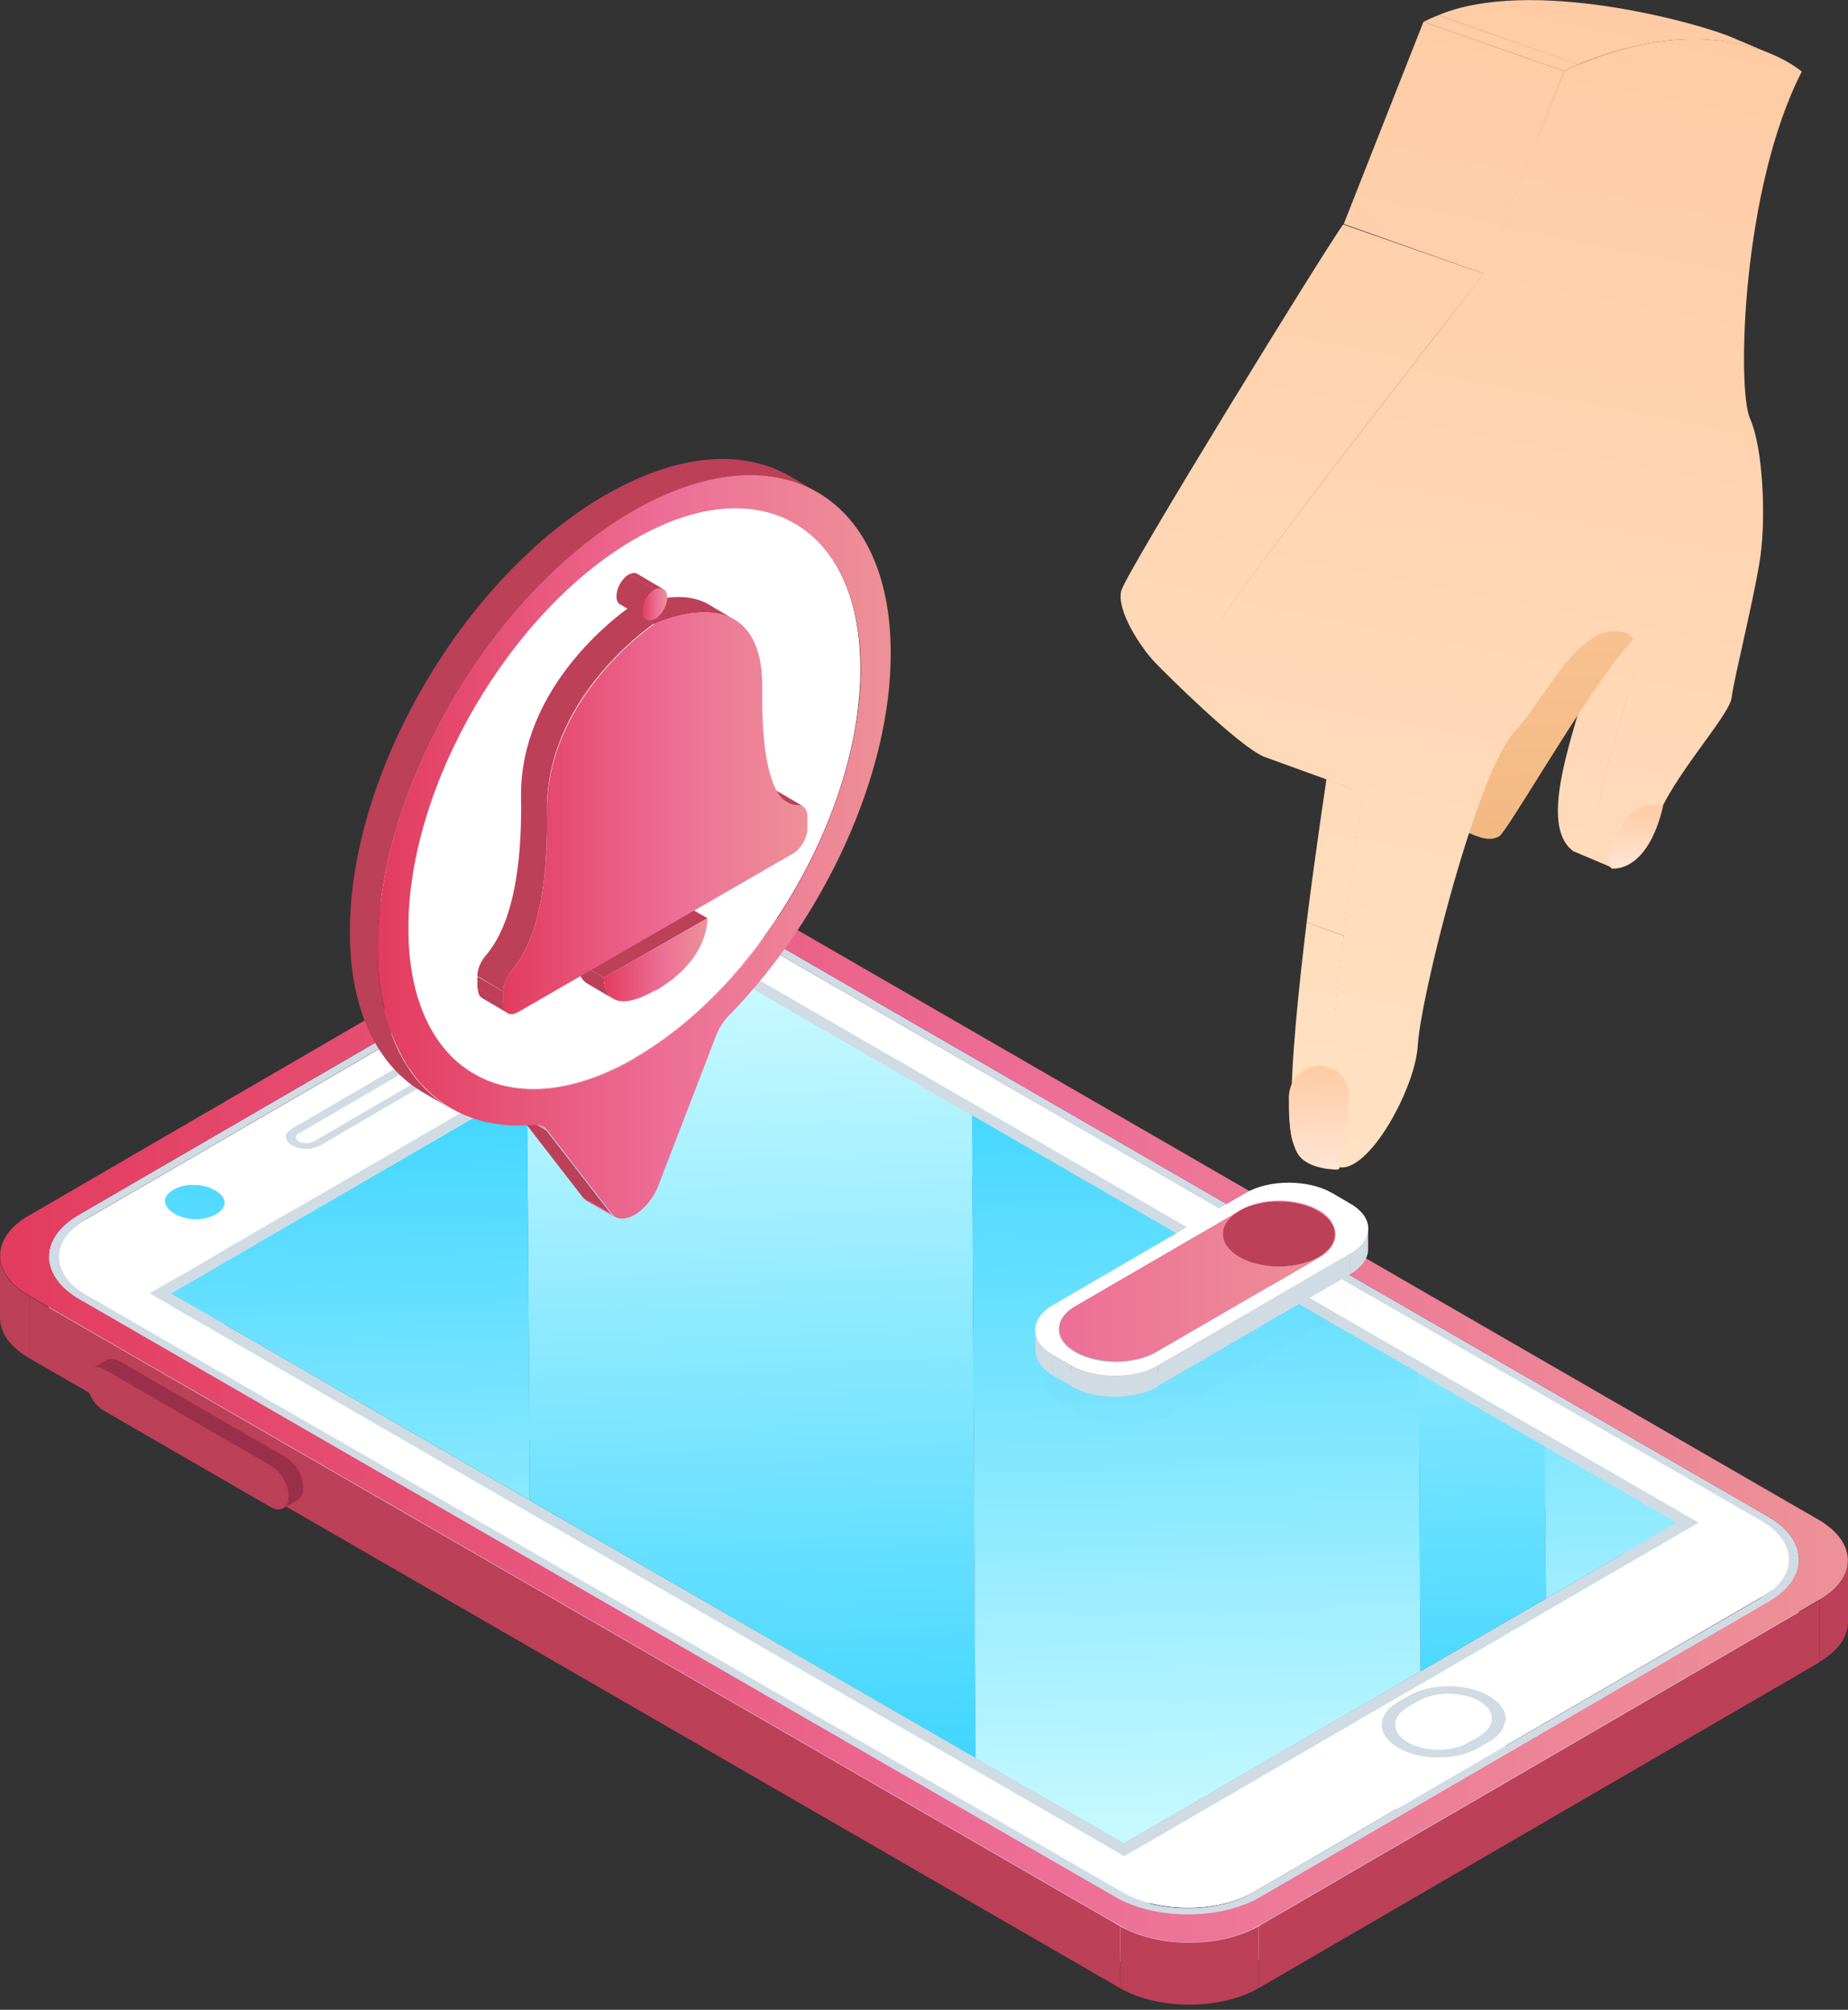<svg width="240" height="261" viewBox="0 0 240 261" fill="none" xmlns="http://www.w3.org/2000/svg">
<rect x="0" y="0" width="240" height="261" fill="#333333" stroke="none"/>
<g clip-path="url(#clip0)">
<path d="M229.711 196.999V205.045L95.169 127.42V119.373L229.711 196.999Z" fill="#BC4058"/>
<path d="M228.788 197.527L228.722 205.639L94.245 127.947V119.901L228.788 197.527Z" fill="#D0DBE3"/>
<path d="M76.307 127.42C76.307 124.716 76.307 122.012 76.307 119.373C78.879 117.857 82.308 117.131 85.738 117.131C85.738 119.835 85.738 122.473 85.738 125.177C85.738 122.473 85.738 119.835 85.738 117.131C89.167 117.131 92.597 117.857 95.169 119.373V127.42C89.959 124.386 81.517 124.386 76.307 127.42Z" fill="#BC4058"/>
<path d="M84.749 125.969C84.749 123.265 84.749 120.561 84.749 117.923C88.113 117.791 91.608 118.45 94.246 119.901V127.947C91.674 126.43 88.178 125.771 84.749 125.969Z" fill="#D0DBE3"/>
<path d="M84.749 125.969C81.979 126.101 79.341 126.76 77.231 127.947V119.901C79.341 118.714 81.979 117.988 84.749 117.923C84.749 120.561 84.749 123.265 84.749 125.969Z" fill="#D0DBE3"/>
<path d="M10.223 165.804C7.651 167.321 6.332 169.233 6.332 171.212V163.166C6.332 161.187 7.651 159.275 10.223 157.758C10.223 160.198 10.223 163.43 10.223 165.804Z" fill="#BC4058"/>
<path d="M7.65 171.278V163.232C7.65 161.451 8.838 159.67 11.146 158.351V166.397C8.838 167.716 7.716 169.497 7.65 171.278Z" fill="#D0DBE3"/>
<path d="M60.281 144.567C60.281 144.369 60.149 144.171 59.885 144.04C59.885 141.336 59.885 138.631 59.885 135.993C60.149 136.125 60.281 136.323 60.281 136.521C60.346 138.895 60.281 142.127 60.281 144.567Z" fill="#D0DBE3"/>
<path d="M60.346 136.521V144.567C60.346 144.765 60.214 144.963 59.95 145.095V137.049C60.214 136.917 60.346 136.719 60.346 136.521Z" fill="white"/>
<path d="M61.599 144.567C61.599 144.963 61.336 145.359 60.874 145.622V137.576C61.402 137.312 61.599 136.917 61.599 136.521C61.599 138.895 61.599 142.127 61.599 144.567Z" fill="#D0DBE3"/>
<path d="M220.61 197.725L220.544 205.771L93.981 132.696L94.047 124.65L220.61 197.725Z" fill="white"/>
<path d="M126.232 144.831L126.166 152.877L93.981 134.345L94.047 126.232L126.232 144.831Z" fill="#D0DBE3"/>
<path d="M38.846 155.186C38.582 155.317 38.45 155.515 38.45 155.713V147.667C38.45 147.469 38.582 147.271 38.846 147.139C38.846 149.58 38.846 152.811 38.846 155.186Z" fill="#D0DBE3"/>
<path d="M57.181 135.4V143.512L37.923 154.658V146.612L57.181 135.4Z" fill="white"/>
<path d="M38.45 155.713V147.667C38.45 147.865 38.582 148.063 38.846 148.195C39.373 148.458 40.165 148.458 40.693 148.195V156.241C40.165 156.505 39.373 156.505 38.846 156.241C38.582 156.109 38.45 155.911 38.45 155.713Z" fill="white"/>
<path d="M58.104 135.993V144.04L38.846 155.186V147.139L58.104 135.993Z" fill="#D0DBE3"/>
<path d="M37.131 155.713V147.667C37.131 147.271 37.395 146.876 37.856 146.612V154.658C37.395 154.988 37.131 155.383 37.131 155.713Z" fill="white"/>
<path d="M37.131 155.713V147.667C37.131 148.063 37.395 148.458 37.922 148.722C38.912 149.316 40.626 149.316 41.616 148.722V156.768C40.626 157.362 38.912 157.362 37.922 156.768C37.395 156.505 37.131 156.109 37.131 155.713Z" fill="#D0DBE3"/>
<path d="M59.95 137.049V145.095L40.692 156.307V148.195L59.95 137.049Z" fill="white"/>
<path d="M60.874 137.576V145.622L41.616 156.834V148.722L60.874 137.576Z" fill="#D0DBE3"/>
<path d="M27.898 162.638C26.513 161.847 24.27 161.583 22.556 162.572C22.556 159.868 22.556 157.164 22.556 154.526C24.336 153.537 26.579 153.8 27.898 154.592C27.898 157.296 27.898 159.934 27.898 162.638Z" fill="white"/>
<path d="M22.556 162.572C21.764 163.034 21.435 163.561 21.435 164.023V155.977C21.435 155.449 21.764 154.988 22.556 154.526C22.556 157.23 22.556 159.868 22.556 162.572Z" fill="white"/>
<path d="M27.898 162.638C27.898 159.934 27.898 157.23 27.898 154.592C28.623 155.054 29.151 155.581 29.151 156.241V164.287C29.151 163.693 28.623 163.1 27.898 162.638Z" fill="white"/>
<path d="M29.151 156.241V164.287C29.151 164.815 28.821 165.276 28.029 165.738V157.692C28.821 157.23 29.151 156.702 29.151 156.241Z" fill="url(#paint0_linear)"/>
<path d="M21.368 164.089V156.043C21.368 156.636 21.83 157.23 22.621 157.692C24.006 158.483 26.249 158.747 27.963 157.758V165.804C26.183 166.793 23.94 166.529 22.621 165.738C21.896 165.276 21.368 164.683 21.368 164.089Z" fill="url(#paint1_linear)"/>
<path d="M68.788 194.823L68.722 202.935L68.458 149.184V141.138L68.788 194.823Z" fill="url(#paint2_linear)"/>
<path d="M68.788 194.823L68.722 202.935L22.226 176.026V167.98L68.788 194.823Z" fill="url(#paint3_linear)"/>
<path d="M184.271 178.335L184.205 186.447L126.167 152.877L126.233 144.831L184.271 178.335Z" fill="#D0DBE3"/>
<path d="M126.695 228.326V236.373L126.167 152.877L126.233 144.831L126.695 228.326Z" fill="url(#paint4_linear)"/>
<path d="M126.694 228.326V236.373L68.722 202.935L68.788 194.823L126.694 228.326Z" fill="url(#paint5_linear)"/>
<path d="M200.626 187.832V195.878L184.204 186.447L184.27 178.335L200.626 187.832Z" fill="#D0DBE3"/>
<path d="M184.468 217.049V225.161L184.204 186.447L184.27 178.335L184.468 217.049Z" fill="url(#paint6_linear)"/>
<path d="M184.468 217.049V225.161L145.952 247.519V239.406L184.468 217.049Z" fill="url(#paint7_linear)"/>
<path d="M145.952 239.406V247.519L126.694 236.373V228.326L145.952 239.406Z" fill="url(#paint8_linear)"/>
<path d="M146.018 241.055L145.952 249.101L19.39 176.026L19.456 167.98L146.018 241.055Z" fill="#D0DBE3"/>
<path d="M19.456 167.98L19.39 176.026L22.226 174.444V167.98L27.766 171.212L68.458 147.535V141.138L68.524 147.535L93.982 132.696L94.047 124.65L19.456 167.98Z" fill="white"/>
<path d="M22.226 169.629V167.98L29.151 172.003L68.458 149.184V141.138L68.524 149.118L93.982 134.345L94.047 126.232L22.226 167.98V169.629Z" fill="#D0DBE3"/>
<path d="M7.65 171.278V163.232C7.65 165.012 8.838 166.793 11.212 168.178V176.224C8.838 174.839 7.65 173.059 7.65 171.278Z" fill="white"/>
<path d="M6.332 171.278V163.232C6.332 165.21 7.651 167.189 10.289 168.706V176.752C7.651 175.235 6.332 173.256 6.332 171.278Z" fill="#D0DBE3"/>
<path d="M217.774 197.725V205.771L200.626 195.878V187.832L217.774 197.725Z" fill="#D0DBE3"/>
<path d="M233.603 210.585C233.603 208.607 232.284 206.628 229.646 205.111V197.065C232.284 198.582 233.603 200.561 233.603 202.539C233.603 204.913 233.603 208.145 233.603 210.585Z" fill="#BC4058"/>
<path d="M232.284 210.585C232.284 208.805 231.097 207.024 228.723 205.639V197.593C231.097 198.978 232.284 200.758 232.284 202.539C232.284 204.913 232.284 208.145 232.284 210.585Z" fill="#D0DBE3"/>
<path d="M232.284 202.539V210.585C232.284 212.366 231.096 214.147 228.788 215.466V207.42C231.162 206.035 232.284 204.254 232.284 202.539Z" fill="white"/>
<path d="M217.774 197.725V205.771L200.759 215.664V207.617L217.774 197.725Z" fill="url(#paint9_linear)"/>
<path d="M200.758 207.617V215.664L200.626 195.878V187.832L200.758 207.617Z" fill="url(#paint10_linear)"/>
<path d="M200.758 207.617V215.664L184.468 225.161V217.049L200.758 207.617Z" fill="url(#paint11_linear)"/>
<path d="M126.232 144.831L126.694 228.326L68.788 194.823L68.458 141.138L94.047 126.232L126.232 144.831Z" fill="url(#paint12_linear)"/>
<path d="M94.048 124.65L220.61 197.725L146.018 241.055L19.456 167.98L94.048 124.65ZM200.759 207.617L217.774 197.725L200.627 187.832L184.205 178.335L126.167 144.831L93.982 126.232L22.226 167.98L145.952 239.406L184.468 217.049L200.759 207.617Z" fill="#D0DBE3"/>
<path d="M217.774 197.725L200.758 207.617L200.626 187.832L217.774 197.725Z" fill="url(#paint13_linear)"/>
<path d="M200.627 187.832L200.759 207.617L184.468 217.049L184.271 178.335L200.627 187.832Z" fill="url(#paint14_linear)"/>
<path d="M182.951 220.214V228.261L181.566 229.052V221.006L182.951 220.214Z" fill="white"/>
<path d="M195.482 223.248V231.294C195.482 230.173 194.757 229.118 193.306 228.261C190.47 226.612 185.787 226.612 182.951 228.261V220.214C185.787 218.566 190.47 218.566 193.306 220.214C194.757 221.006 195.482 222.127 195.482 223.248Z" fill="white"/>
<path d="M179.39 232.02V223.974C179.39 222.918 180.115 221.797 181.5 221.006V229.052C180.115 229.909 179.39 230.965 179.39 232.02Z" fill="white"/>
<path d="M179.456 232.613C179.39 232.416 179.39 232.284 179.39 232.086V224.04C179.39 224.237 179.39 224.369 179.456 224.567C179.456 227.205 179.456 229.909 179.456 232.613Z" fill="#D0DBE3"/>
<path d="M220.61 197.725L220.544 205.771L145.952 249.101L146.018 241.055L220.61 197.725Z" fill="#D0DBE3"/>
<path d="M184.139 220.874V228.986L182.754 229.777V221.731L184.139 220.874Z" fill="#D0DBE3"/>
<path d="M192.053 228.986C189.877 227.733 186.315 227.733 184.139 228.986V220.94C186.315 219.687 189.877 219.687 192.053 220.94C193.174 221.599 193.702 222.391 193.702 223.248C193.702 225.952 193.702 228.656 193.702 231.294C193.702 230.437 193.174 229.58 192.053 228.986Z" fill="#D0DBE3"/>
<path d="M193.768 223.182V231.228C193.768 232.086 193.24 232.877 192.119 233.537V225.491C193.24 224.897 193.768 224.04 193.768 223.182Z" fill="white"/>
<path d="M193.701 231.294C193.701 228.59 193.701 225.886 193.701 223.182C193.767 225.622 193.767 228.854 193.701 231.294Z" fill="#D0DBE3"/>
<path d="M182.753 229.777C181.698 230.437 181.104 231.228 181.104 232.086V224.04C181.104 223.182 181.632 222.391 182.753 221.731C182.753 224.106 182.753 227.337 182.753 229.777Z" fill="#D0DBE3"/>
<path d="M195.483 223.248V231.294C195.483 232.35 194.757 233.471 193.372 234.262V226.216C194.757 225.359 195.483 224.303 195.483 223.248Z" fill="#D0DBE3"/>
<path d="M192.118 225.491V233.537L190.733 234.394V226.282L192.118 225.491Z" fill="white"/>
<path d="M193.372 226.216L193.306 234.262L191.921 235.054L191.987 227.007L193.372 226.216Z" fill="#D0DBE3"/>
<path d="M181.104 232.086V224.04C181.104 224.897 181.632 225.688 182.753 226.348C184.93 227.601 188.491 227.601 190.668 226.348V234.394C188.491 235.647 184.93 235.647 182.753 234.394C181.698 233.735 181.104 232.877 181.104 232.086Z" fill="white"/>
<path d="M192.119 220.874C194.295 222.127 194.295 224.237 192.119 225.491L190.734 226.282C188.558 227.535 184.996 227.535 182.82 226.282C180.643 225.029 180.643 222.918 182.82 221.665L184.205 220.874C186.315 219.621 189.877 219.621 192.119 220.874Z" fill="white"/>
<path d="M179.456 232.613C179.456 232.547 179.456 232.416 179.456 232.284C179.456 232.218 179.456 232.086 179.456 231.954C179.456 231.756 179.456 231.492 179.456 231.294C179.456 230.899 179.456 230.437 179.456 230.041C179.456 228.195 179.456 226.348 179.456 224.501C179.654 225.425 180.379 226.282 181.567 227.007C182.688 227.667 184.007 228.063 185.458 228.195C185.458 230.899 185.458 233.603 185.458 236.241C184.007 236.109 182.688 235.713 181.567 235.054C180.379 234.394 179.654 233.471 179.456 232.613Z" fill="#D0DBE3"/>
<path d="M185.457 236.241C185.457 233.537 185.457 230.833 185.457 228.195C187.765 228.458 190.206 228.063 191.92 227.007V235.054C190.206 236.109 187.765 236.505 185.457 236.241Z" fill="#D0DBE3"/>
<path d="M193.305 220.214C196.141 221.863 196.207 224.567 193.371 226.216L191.986 227.007C189.15 228.656 184.468 228.656 181.632 227.007C178.796 225.359 178.73 222.655 181.566 221.006L182.951 220.214C185.787 218.566 190.47 218.566 193.305 220.214ZM190.733 226.282L192.118 225.491C194.295 224.237 194.295 222.127 192.118 220.874C189.942 219.621 186.38 219.621 184.204 220.874L182.819 221.665C180.643 222.918 180.643 225.029 182.819 226.282C184.995 227.601 188.557 227.601 190.733 226.282Z" fill="#D0DBE3"/>
<path d="M184.27 178.335L184.468 217.049L145.952 239.406L126.694 228.326L126.232 144.831L184.27 178.335Z" fill="url(#paint15_linear)"/>
<path d="M162.704 245.804V253.85C158.021 256.554 150.437 256.554 145.754 253.85V245.804C150.437 248.508 158.087 248.508 162.704 245.804Z" fill="white"/>
<path d="M163.693 246.331V254.378C158.483 257.411 150.041 257.411 144.831 254.378V246.331C150.041 249.365 158.483 249.365 163.693 246.331Z" fill="#D0DBE3"/>
<path d="M228.854 207.42L228.788 215.466L162.704 253.85V245.804L228.854 207.42Z" fill="white"/>
<path d="M145.754 245.804V253.85L11.212 176.224V168.178L145.754 245.804Z" fill="white"/>
<path d="M229.711 196.999C234.922 200.033 234.922 204.913 229.777 207.947L163.693 246.331C158.483 249.365 150.041 249.365 144.831 246.331L10.289 168.706C5.078 165.672 5.012 160.791 10.223 157.758L76.373 119.373C81.583 116.34 90.025 116.34 95.235 119.373L229.711 196.999ZM162.704 245.804L228.854 207.42C233.537 204.716 233.471 200.297 228.788 197.593L94.246 119.901C89.563 117.197 81.912 117.197 77.296 119.901L11.212 158.285C6.529 160.989 6.595 165.408 11.278 168.112L145.754 245.804C150.437 248.508 158.087 248.508 162.704 245.804Z" fill="#D0DBE3"/>
<path d="M58.105 135.993C58.105 136.719 58.105 137.444 58.105 138.104L59.951 137.049C59.951 136.719 59.951 136.323 59.951 135.993C59.423 135.664 58.632 135.664 58.105 135.993Z" fill="#D0DBE3"/>
<path d="M228.788 197.527C233.471 200.231 233.537 204.65 228.854 207.354L162.77 245.738C158.088 248.442 150.503 248.442 145.821 245.738L11.212 168.178C6.529 165.474 6.464 161.055 11.146 158.351L77.23 119.967C81.913 117.263 89.497 117.263 94.18 119.967L228.788 197.527ZM146.018 241.055L220.61 197.725L94.048 124.65L19.456 167.98L146.018 241.055ZM191.987 227.007L193.372 226.216C196.208 224.567 196.208 221.863 193.306 220.214C190.47 218.566 185.788 218.566 182.952 220.214L181.567 221.006C178.731 222.655 178.731 225.359 181.633 227.007C184.468 228.656 189.085 228.656 191.987 227.007ZM57.181 135.4L37.923 146.612C36.933 147.205 36.933 148.129 37.923 148.722C38.912 149.316 40.627 149.316 41.616 148.722L60.874 137.51C61.863 136.917 61.863 135.927 60.874 135.4C59.819 134.806 58.17 134.806 57.181 135.4ZM22.688 157.626C24.073 158.417 26.315 158.681 28.03 157.692C29.811 156.702 29.283 155.383 27.898 154.592C26.513 153.801 24.271 153.537 22.556 154.526C20.775 155.515 21.303 156.834 22.688 157.626Z" fill="white"/>
<path d="M27.897 154.592C29.282 155.383 29.744 156.702 28.029 157.692C26.248 158.681 24.006 158.417 22.687 157.626C21.302 156.834 20.84 155.515 22.555 154.526C24.27 153.537 26.578 153.8 27.897 154.592Z" fill="url(#paint16_linear)"/>
<path d="M0 171.146V163.1C0 165.012 1.253 166.859 3.759 168.31V176.356C1.253 174.905 0 172.993 0 171.146Z" fill="#BC4058"/>
<path d="M233.603 202.539V210.585C233.603 212.564 232.284 214.542 229.712 215.993V207.947C232.35 206.43 233.603 204.452 233.603 202.539Z" fill="#D0DBE3"/>
<path d="M229.778 207.947L229.712 215.993L163.628 254.378L163.694 246.331L229.778 207.947Z" fill="#D0DBE3"/>
<path d="M144.832 246.331L144.766 254.378L10.289 176.752V168.706L144.832 246.331Z" fill="#D0DBE3"/>
<path d="M236.24 197.395L94.509 115.548C89.562 112.712 81.516 112.712 76.57 115.548L3.693 157.89C-1.254 160.725 -1.188 165.408 3.759 168.244L145.49 250.091C150.436 252.927 158.482 252.993 163.429 250.091L236.306 207.749C241.252 204.913 241.186 200.297 236.24 197.395ZM229.777 207.947L163.693 246.331C158.482 249.365 150.041 249.365 144.83 246.331L10.288 168.706C5.078 165.672 5.012 160.791 10.222 157.758L76.372 119.373C81.582 116.34 90.024 116.34 95.234 119.373L229.711 196.999C234.921 200.033 234.921 204.913 229.777 207.947Z" fill="url(#paint17_linear)"/>
<path d="M57.181 135.4V136.455L58.104 135.927C58.632 135.664 59.423 135.664 59.951 135.927C59.951 136.257 59.951 136.653 59.951 136.983C59.951 136.653 59.951 136.257 59.951 135.927C60.215 136.059 60.346 136.257 60.346 136.455C60.346 136.917 60.346 137.378 60.346 137.84L60.94 137.51C61.006 137.444 61.072 137.444 61.138 137.378C61.204 137.312 61.27 137.312 61.27 137.312C61.336 137.246 61.336 137.181 61.402 137.181C61.402 137.115 61.468 137.115 61.468 137.049C61.533 136.983 61.533 136.917 61.533 136.917C61.533 136.851 61.599 136.851 61.599 136.785C61.599 136.719 61.599 136.719 61.599 136.653C61.599 136.587 61.599 136.521 61.599 136.521C61.599 136.455 61.599 136.389 61.599 136.389C61.599 136.323 61.599 136.323 61.599 136.257C61.599 136.191 61.533 136.125 61.533 136.059C61.533 135.993 61.533 135.993 61.468 135.927C61.402 135.862 61.402 135.861 61.336 135.796C61.27 135.73 61.27 135.73 61.204 135.664C61.138 135.598 61.006 135.532 60.874 135.4C59.819 134.806 58.17 134.806 57.181 135.4Z" fill="white"/>
<path d="M60.874 135.4C61.863 135.993 61.929 136.983 60.874 137.51L41.616 148.722C40.626 149.316 38.912 149.316 37.922 148.722C36.867 148.129 36.867 147.139 37.922 146.612L57.18 135.4C58.17 134.806 59.818 134.806 60.874 135.4ZM40.692 148.195L59.95 136.983C60.478 136.719 60.478 136.191 59.95 135.927C59.423 135.664 58.631 135.664 58.104 135.927L38.846 147.139C38.318 147.403 38.318 147.931 38.846 148.195C39.373 148.524 40.231 148.524 40.692 148.195Z" fill="#D0DBE3"/>
<path d="M59.951 135.993C60.478 136.257 60.478 136.785 59.951 137.049L40.693 148.261C40.165 148.524 39.373 148.524 38.846 148.261C38.318 147.997 38.318 147.469 38.846 147.205L58.104 135.993C58.632 135.664 59.423 135.664 59.951 135.993Z" fill="white"/>
<path d="M68.458 141.138L68.788 194.823L22.226 167.98L68.458 141.138Z" fill="url(#paint18_linear)"/>
<path d="M240 202.605V210.651C240 212.498 238.747 214.411 236.307 215.796V207.749C238.747 206.364 240 204.518 240 202.605Z" fill="#BC4058"/>
<path d="M236.307 207.815V215.862L163.43 258.203V250.157L236.307 207.815Z" fill="#BC4058"/>
<path d="M145.49 250.157V258.203L3.759 176.356V168.31L145.49 250.157Z" fill="#BC4058"/>
<path d="M163.429 250.157V258.203C158.483 261.039 150.437 261.039 145.49 258.203V250.157C150.503 252.993 158.483 252.993 163.429 250.157Z" fill="#BC4058"/>
<path d="M11.938 177.741L13.85 176.62C14.246 176.356 14.839 176.422 15.499 176.752L13.586 177.873C12.927 177.543 12.333 177.477 11.938 177.741Z" fill="#9B2F49"/>
<path d="M13.586 177.873L15.499 176.752L37.065 189.217L35.152 190.338L13.586 177.873Z" fill="#9B2F49"/>
<path d="M38.714 194.757L36.801 195.878C37.197 195.614 37.461 195.087 37.461 194.361C37.461 192.91 36.405 191.063 35.152 190.338L37.065 189.217C38.384 189.942 39.439 191.789 39.373 193.24C39.373 193.965 39.109 194.493 38.714 194.757Z" fill="#9B2F49"/>
<path d="M35.153 190.338C36.472 191.063 37.527 192.91 37.461 194.361C37.461 195.812 36.406 196.472 35.087 195.68L13.52 183.215C12.201 182.49 11.212 180.643 11.212 179.192C11.212 177.741 12.267 177.082 13.586 177.873L35.153 190.338Z" fill="#BC4058"/>
<path d="M79.869 158.087L76.242 155.977C76.044 155.845 75.846 155.713 75.714 155.515L79.341 157.626C79.539 157.824 79.671 157.955 79.869 158.087Z" fill="url(#paint19_linear)"/>
<path d="M90.421 125.903C91.212 125.045 92.07 124.122 92.795 123.199C93.982 123.924 95.235 124.584 96.422 125.309C95.631 126.232 94.84 127.156 94.048 128.013C92.861 127.288 91.608 126.628 90.421 125.903Z" fill="url(#paint20_linear)"/>
<path d="M90.421 125.903C91.608 126.628 92.861 127.288 94.048 128.013C93.982 128.079 93.916 128.145 93.916 128.211C92.729 127.486 91.476 126.826 90.289 126.101C90.355 126.035 90.355 125.969 90.421 125.903Z" fill="url(#paint21_linear)"/>
<path d="M78.88 135.334C82.903 133.026 86.794 129.794 90.29 126.101C91.477 126.826 92.73 127.486 93.917 128.211C90.421 131.97 86.53 135.136 82.507 137.444C81.386 136.785 79.935 135.993 78.88 135.334Z" fill="url(#paint22_linear)"/>
<path d="M79.341 157.626L75.714 155.515L67.338 144.699L70.965 146.81L79.341 157.626Z" fill="#BC4058"/>
<path d="M66.876 144.237L70.503 146.348C70.701 146.48 70.833 146.612 71.031 146.81L67.404 144.699C67.206 144.501 67.074 144.369 66.876 144.237Z" fill="url(#paint23_linear)"/>
<path d="M108.096 84.683C108.096 75.449 104.798 68.92 99.522 65.886L103.149 67.997C108.426 71.031 111.657 77.56 111.723 86.793C111.789 99.588 105.59 114.295 96.422 125.309C95.235 124.584 93.982 123.924 92.795 123.199C101.962 112.185 108.162 97.477 108.096 84.683Z" fill="url(#paint24_linear)"/>
<path d="M57.973 137.378C63.315 140.478 70.701 140.016 78.879 135.334L82.507 137.444C74.329 142.127 66.942 142.589 61.6 139.489C60.479 138.829 59.094 138.038 57.973 137.378Z" fill="url(#paint25_linear)"/>
<path d="M99.522 65.82L103.149 67.931C97.807 64.831 90.421 65.293 82.243 69.975L78.615 67.865C86.793 63.182 94.246 62.721 99.522 65.82Z" fill="white"/>
<path d="M102.622 61.863L106.183 63.974C100.116 60.412 91.608 60.94 82.243 66.414L78.615 64.303C88.046 58.829 96.488 58.302 102.622 61.863Z" fill="#BC4058"/>
<path d="M61.6 139.489L57.972 137.378C52.696 134.345 49.465 127.815 49.399 118.582C49.333 99.984 62.457 77.296 78.681 67.931L82.309 70.041C66.085 79.406 53.026 102.094 53.026 120.693C53.092 129.926 56.324 136.389 61.6 139.489Z" fill="white"/>
<path d="M82.308 69.975C98.533 60.61 111.723 68.129 111.723 86.727C111.789 105.326 98.665 128.013 82.44 137.378C66.216 146.744 53.026 139.225 53.026 120.627C52.96 102.028 66.084 79.341 82.308 69.975Z" fill="white"/>
<path d="M58.566 143.974L54.939 141.863C49.069 138.434 45.442 131.311 45.442 121.088C45.376 100.313 60.281 74.856 78.681 64.237L82.309 66.348C63.908 76.966 49.003 102.424 49.069 123.199C49.069 133.421 52.696 140.61 58.566 143.974Z" fill="#BC4058"/>
<path d="M82.243 66.348C100.643 55.73 115.614 63.908 115.68 84.683C115.746 100.577 107.041 119.176 94.773 131.772C93.982 132.564 93.323 133.553 92.927 134.674L85.54 153.866C84.881 155.647 83.627 157.032 82.44 157.758C81.253 158.417 80.066 158.483 79.407 157.56L71.031 146.744C70.635 146.216 70.041 146.018 69.316 146.084C57.444 147.139 49.135 138.631 49.069 123.199C49.003 102.424 63.842 76.966 82.243 66.348ZM82.506 137.444C98.731 128.079 111.789 105.392 111.789 86.793C111.723 68.195 98.533 60.676 82.374 70.041C66.216 79.406 52.96 102.028 53.026 120.692C53.092 139.291 66.282 146.81 82.506 137.444Z" fill="url(#paint26_linear)"/>
<path d="M79.671 129.728L76.307 127.749C74.988 127.024 75.054 125.177 75.054 124.979L78.418 126.958C78.418 127.156 78.418 129.002 79.671 129.728Z" fill="#BC4058"/>
<path d="M78.418 126.958L75.055 124.979L88.443 117.263L91.873 119.242L78.418 126.958Z" fill="#BC4058"/>
<path d="M91.872 119.242C91.872 119.505 92.07 124.584 85.211 128.607H85.079C78.286 132.498 78.418 127.222 78.418 126.958L91.872 119.242Z" fill="url(#paint27_linear)"/>
<path d="M102.358 104.27L98.994 102.292C99.456 102.556 99.918 102.688 100.445 102.622C100.643 102.622 100.841 102.688 100.973 102.754L104.336 104.732C104.204 104.666 104.007 104.6 103.809 104.6C103.281 104.6 102.819 104.534 102.358 104.27Z" fill="#BC4058"/>
<path d="M65.953 131.575L62.589 129.596C62.259 129.398 62.062 129.002 62.062 128.343L65.425 130.322C65.359 130.915 65.623 131.377 65.953 131.575Z" fill="#BC4058"/>
<path d="M65.359 130.322L61.995 128.343V126.826L65.359 128.739V130.322Z" fill="#BC4058"/>
<path d="M92.004 78.483L95.367 80.462C91.476 78.219 85.672 80.725 84.947 81.055L81.583 79.077C82.374 78.747 88.112 76.175 92.004 78.483Z" fill="#BC4058"/>
<path d="M65.359 128.739L61.995 126.76C61.995 125.903 62.391 124.913 63.05 124.122C65.491 121.352 67.865 115.614 67.667 103.545C67.469 89.101 80.462 79.802 81.517 79.011L84.88 80.989C83.825 81.781 70.767 91.014 71.031 105.524C71.228 117.593 68.854 123.331 66.414 126.101C65.82 126.892 65.359 127.881 65.359 128.739Z" fill="#BC4058"/>
<path d="M84.947 81.055C86.134 80.528 99.127 74.79 98.995 89.431C98.863 101.632 101.237 104.732 103.744 104.6C104.403 104.6 104.865 105.128 104.865 105.985V107.568C104.865 108.755 104.007 110.272 102.952 110.866L67.272 131.443C66.217 132.036 65.359 131.575 65.359 130.322V128.739C65.359 127.881 65.755 126.892 66.415 126.101C68.855 123.331 71.229 117.593 71.031 105.523C70.899 91.08 83.892 81.781 84.947 81.055Z" fill="url(#paint28_linear)"/>
<path d="M82.77 74.526L86.133 76.504C85.869 76.373 85.474 76.373 85.012 76.57L81.648 74.592C82.11 74.394 82.506 74.328 82.77 74.526Z" fill="#BC4058"/>
<path d="M85.012 76.57L81.648 74.592L85.078 76.57H85.012Z" fill="#BC4058"/>
<path d="M84.946 76.636L81.582 74.658L81.648 74.592L85.011 76.57L84.946 76.636Z" fill="#BC4058"/>
<path d="M83.891 80.462L80.527 78.483C80.197 78.285 80.065 77.956 80.065 77.428C80.065 76.373 80.725 75.186 81.648 74.592L85.012 76.57C84.154 77.164 83.429 78.351 83.429 79.406C83.429 79.934 83.561 80.33 83.891 80.462Z" fill="#BC4058"/>
<path d="M85.079 76.57C85.936 76.109 86.661 76.57 86.661 77.56C86.661 78.615 86.002 79.802 85.079 80.396H85.013C84.155 80.857 83.43 80.396 83.43 79.406C83.43 78.351 84.089 77.164 85.013 76.57H85.079Z" fill="url(#paint29_linear)"/>
<g opacity="0.09">
<path opacity="0.09" d="M176.555 169.233L151.559 183.743C148.459 185.524 143.447 185.524 140.347 183.743L137.973 182.424C134.873 180.643 134.873 177.741 137.907 175.96L162.969 161.451C166.002 159.67 171.081 159.67 174.181 161.451L176.555 162.836C179.589 164.485 179.655 167.453 176.555 169.233Z" fill="#3F328F"/>
</g>
<path d="M171.344 159.934C168.442 158.285 163.76 158.285 160.924 159.934V157.23C163.76 155.581 168.442 155.581 171.344 157.23C171.344 158.153 171.344 159.011 171.344 159.934Z" fill="#D0DBE3"/>
<path d="M173.52 162.968C173.52 161.847 172.795 160.791 171.344 159.934C171.344 159.011 171.344 158.153 171.344 157.23C172.795 158.087 173.52 159.143 173.52 160.264C173.52 161.055 173.52 162.176 173.52 162.968Z" fill="#D0DBE3"/>
<path d="M159.341 161.385C159.011 161.913 158.813 162.44 158.813 162.968V160.264C158.813 159.736 159.011 159.209 159.341 158.681C159.341 159.143 159.341 159.604 159.341 160C159.341 160.132 159.341 160.264 159.341 160.33C159.341 160.594 159.341 160.857 159.341 161.187C159.341 161.319 159.407 161.319 159.341 161.385Z" fill="url(#paint30_linear)"/>
<path d="M173.322 160.33V163.034C173.322 164.089 172.597 165.144 171.212 166.002C168.376 167.65 163.825 167.65 160.989 166.002C159.538 165.144 158.879 164.089 158.879 163.034V160.33C158.879 161.385 159.604 162.506 160.989 163.298C163.825 164.946 168.442 164.946 171.212 163.298C172.663 162.44 173.322 161.385 173.322 160.33Z" fill="#BC4058"/>
<path d="M177.676 159.538V162.242C177.676 163.43 176.884 164.551 175.367 165.474V162.77C176.884 161.913 177.676 160.725 177.676 159.538Z" fill="#D0DBE3"/>
<path d="M173.521 160.264V162.968C173.521 164.023 172.795 165.144 171.41 165.936V163.232C172.795 162.44 173.521 161.385 173.521 160.264Z" fill="url(#paint31_linear)"/>
<path d="M137.577 175.301V172.597C137.577 171.542 138.303 170.42 139.688 169.629V172.333C138.237 173.124 137.577 174.18 137.577 175.301Z" fill="#D0DBE3"/>
<path d="M171.344 163.298V165.936L150.107 178.335V175.631L171.344 163.298Z" fill="url(#paint32_linear)"/>
<path d="M134.477 175.367V172.663C134.477 173.85 135.268 175.037 136.785 175.96V178.664C135.268 177.741 134.477 176.554 134.477 175.367Z" fill="#D0DBE3"/>
<path d="M137.576 175.301V172.597C137.576 173.718 138.302 174.773 139.753 175.631C142.655 177.279 147.337 177.279 150.173 175.631V178.335C147.337 179.984 142.655 179.984 139.753 178.335C138.236 177.477 137.51 176.356 137.576 175.301Z" fill="url(#paint33_linear)"/>
<path d="M171.344 157.23C174.246 158.879 174.246 161.583 171.41 163.232L150.174 175.565C147.338 177.214 142.655 177.214 139.753 175.565C136.851 173.916 136.851 171.212 139.687 169.563L160.924 157.23C163.76 155.581 168.442 155.581 171.344 157.23ZM160.99 163.232C163.826 164.88 168.442 164.88 171.212 163.232C174.048 161.583 174.048 158.945 171.146 157.296C168.31 155.647 163.694 155.647 160.924 157.296C158.154 158.945 158.154 161.583 160.99 163.232Z" fill="url(#paint34_linear)"/>
<path d="M175.367 156.307C178.467 158.087 178.467 160.989 175.433 162.77L150.371 177.345C147.338 179.126 142.259 179.126 139.16 177.345L136.785 175.96C133.686 174.18 133.686 171.278 136.719 169.497L161.781 154.922C164.815 153.141 169.893 153.141 172.993 154.922L175.367 156.307ZM150.108 175.631L171.344 163.298C174.18 161.649 174.18 158.945 171.278 157.296C168.376 155.647 163.694 155.647 160.858 157.296L139.621 169.629C136.785 171.278 136.785 173.982 139.687 175.631C142.589 177.279 147.272 177.279 150.108 175.631Z" fill="white"/>
<path d="M159.275 158.879C159.209 158.945 159.209 159.011 159.209 159.077C159.209 159.011 159.209 158.945 159.275 158.879ZM159.143 159.077C159.143 159.143 159.077 159.143 159.077 159.209C159.143 159.143 159.143 159.143 159.143 159.077ZM159.077 159.275C159.077 159.34 159.077 159.34 159.011 159.406C159.011 159.34 159.077 159.34 159.077 159.275ZM159.011 159.472C159.011 159.538 159.011 159.538 159.011 159.604C158.945 159.538 158.945 159.538 159.011 159.472ZM158.945 159.67C158.945 159.736 158.945 159.736 158.945 159.802C158.945 159.736 158.945 159.736 158.945 159.67ZM158.879 159.868C158.879 159.934 158.879 159.934 158.879 160C158.879 159.934 158.879 159.934 158.879 159.868ZM158.879 160.066V160.132C158.879 160.132 158.879 160.132 158.879 160.066ZM159.275 158.879C159.275 158.813 159.341 158.813 159.341 158.747C159.341 159.209 159.341 159.67 159.341 160.066C159.341 160.198 159.341 160.33 159.341 160.396C159.341 160.528 159.341 160.66 159.341 160.857L160.857 159.934V157.362C160.198 157.758 159.604 158.285 159.275 158.879Z" fill="#D0DBE3"/>
<path d="M159.868 158.153C159.736 158.285 159.604 158.417 159.472 158.615L159.406 158.681C159.406 159.604 159.406 160.462 159.406 161.385C159.736 160.857 160.264 160.396 160.989 160C163.825 158.351 168.376 158.351 171.212 160C172.069 160.462 172.597 161.055 172.992 161.649C172.992 161.649 172.992 161.649 172.992 161.583C172.992 161.517 173.058 161.517 173.058 161.451C173.058 161.451 173.058 161.385 173.124 161.385C173.124 161.319 173.19 161.319 173.19 161.253C173.19 161.253 173.19 161.187 173.256 161.187C173.256 161.121 173.256 161.121 173.322 161.055V160.989C173.322 160.923 173.322 160.923 173.322 160.857C173.322 160.791 173.322 160.791 173.322 160.725V160.66C173.322 160.594 173.322 160.594 173.322 160.528C173.322 160.462 173.322 160.462 173.322 160.396V160.33C173.322 160.264 173.322 160.264 173.322 160.198C173.322 160.066 173.322 160 173.322 159.868V159.802V159.736C173.322 159.67 173.322 159.67 173.322 159.604C173.256 159.472 173.19 159.275 173.124 159.143C173.124 159.077 173.058 159.011 173.058 158.945C172.992 158.879 172.992 158.813 172.926 158.681C172.86 158.549 172.795 158.483 172.729 158.351C172.663 158.219 172.531 158.153 172.399 158.021C172.267 157.89 172.201 157.824 172.069 157.692C171.937 157.56 171.739 157.428 171.541 157.296C171.475 157.23 171.344 157.164 171.278 157.164C168.442 155.515 163.825 155.515 161.055 157.164C160.923 157.23 160.791 157.362 160.659 157.428C160.264 157.758 160.066 157.956 159.868 158.153Z" fill="url(#paint35_linear)"/>
<path d="M173.338 160.278C173.344 157.947 170.102 156.048 166.095 156.036C162.088 156.025 158.835 157.906 158.828 160.237C158.822 162.568 162.064 164.467 166.071 164.478C170.078 164.49 173.331 162.609 173.338 160.278Z" fill="#BC4058"/>
<path d="M175.367 162.77V165.474L150.371 179.984V177.345L175.367 162.77Z" fill="#D0DBE3"/>
<path d="M139.159 177.345V179.984L136.785 178.664V175.96L139.159 177.345Z" fill="#D0DBE3"/>
<path d="M150.371 177.345V180.049C147.337 181.83 142.259 181.83 139.159 180.049V177.345C142.259 179.126 147.271 179.126 150.371 177.345Z" fill="#D0DBE3"/>
<path d="M168.573 149.184C167.848 148.92 167.518 147.271 167.452 144.699C168.31 145.029 169.167 145.425 170.024 145.754C170.882 146.084 171.739 146.48 172.596 146.81C172.662 149.382 173.058 151.031 173.718 151.294C172.201 150.701 170.156 149.777 168.573 149.184Z" fill="url(#paint36_linear)"/>
<path d="M167.452 144.699C167.452 144.369 167.452 144.04 167.452 143.644C169.167 144.369 170.882 145.095 172.596 145.82C172.596 146.15 172.596 146.546 172.596 146.876C170.882 146.15 169.167 145.425 167.452 144.699Z" fill="url(#paint37_linear)"/>
<path d="M207.024 80.791C208.738 81.517 210.453 82.242 212.168 82.968C214.278 87.848 203.066 107.964 209.464 112.712L204.319 110.536C197.922 105.787 209.134 85.672 207.024 80.791Z" fill="url(#paint38_linear)"/>
<path d="M207.023 80.791C208.738 81.517 210.453 82.242 212.168 82.968C210.453 82.242 208.738 81.517 207.023 80.791Z" fill="url(#paint39_linear)"/>
<path d="M209.859 85.738L204.715 83.561C205.572 82.44 206.364 81.517 207.023 80.791L212.167 82.968C211.508 83.693 210.717 84.617 209.859 85.738Z" fill="url(#paint40_linear)"/>
<path d="M212.168 82.968L209.859 85.738C210.717 84.617 211.508 83.693 212.168 82.968Z" fill="url(#paint41_linear)"/>
<path d="M191.327 108.425L186.183 106.249C185.919 106.117 185.721 106.051 185.655 105.985L190.8 108.162C190.865 108.228 191.063 108.293 191.327 108.425Z" fill="url(#paint42_linear)"/>
<path d="M207.023 80.791C206.826 80.396 206.562 80.066 206.166 79.934L211.31 82.111C211.706 82.308 211.97 82.572 212.168 82.968C210.585 82.308 209.002 81.649 207.485 80.989C207.419 80.989 207.353 80.923 207.287 80.923H207.221C207.221 80.923 207.155 80.923 207.155 80.857C207.089 80.791 207.023 80.791 207.023 80.791Z" fill="url(#paint43_linear)"/>
<path d="M206.167 79.934L211.311 82.111C211.179 82.044 211.113 82.044 210.981 81.979L205.837 79.802C205.969 79.802 206.035 79.868 206.167 79.934Z" fill="url(#paint44_linear)"/>
<path d="M207.749 82.242L202.604 80.066C203.594 79.67 204.583 79.538 205.638 79.736C205.704 79.736 205.77 79.736 205.836 79.802L210.98 81.979C210.914 81.979 210.848 81.979 210.783 81.913C209.727 81.715 208.738 81.847 207.749 82.242Z" fill="url(#paint45_linear)"/>
<path d="M167.716 144.04C167.65 138.104 168.639 128.475 169.695 119.769C171.409 120.495 172.794 120.824 174.509 121.55C173.454 130.256 172.465 139.885 172.531 145.82C170.882 145.095 169.431 144.765 167.716 144.04Z" fill="url(#paint46_linear)"/>
<path d="M190.865 108.228L185.721 106.051C187.699 99.918 189.81 94.707 191.656 92.729C191.788 92.597 191.92 92.465 191.986 92.333C192.052 92.267 192.118 92.201 192.184 92.069C192.25 92.003 192.316 91.871 192.448 91.805C192.778 91.41 193.041 91.014 193.371 90.618C193.437 90.552 193.503 90.42 193.569 90.355C193.635 90.223 193.767 90.091 193.833 90.025C196.735 86.134 199.241 81.649 202.473 80.198C202.539 80.198 202.604 80.132 202.67 80.132L207.815 82.308C207.749 82.308 207.683 82.374 207.617 82.374C204.385 83.825 201.879 88.31 198.977 92.201C198.911 92.333 198.779 92.465 198.713 92.531C198.647 92.597 198.581 92.729 198.515 92.795C198.252 93.19 197.922 93.586 197.592 93.982C197.526 94.048 197.46 94.18 197.328 94.246C197.262 94.312 197.196 94.378 197.13 94.51C196.999 94.641 196.867 94.773 196.801 94.905C194.954 96.884 192.844 102.094 190.865 108.228Z" fill="url(#paint47_linear)"/>
<path d="M207.75 82.242C208.739 81.847 209.728 81.715 210.783 81.913C210.849 81.913 210.915 81.913 210.981 81.979C211.575 82.111 211.97 82.44 212.168 82.968C211.509 83.693 210.717 84.617 209.86 85.738C204.32 92.993 195.878 107.7 194.757 108.557C194.625 108.623 194.493 108.755 194.361 108.755C193.042 109.349 190.932 108.228 190.8 108.162C192.778 102.028 194.889 96.818 196.735 94.839C196.867 94.707 196.999 94.575 197.065 94.444C197.131 94.378 197.197 94.312 197.263 94.18C197.329 94.114 197.395 93.982 197.527 93.916C197.857 93.52 198.12 93.124 198.45 92.729C198.516 92.663 198.582 92.531 198.648 92.465C198.714 92.333 198.846 92.201 198.912 92.135C201.814 88.244 204.32 83.759 207.552 82.308C207.618 82.308 207.684 82.308 207.75 82.242Z" fill="url(#paint48_linear)"/>
<path d="M169.694 119.769C170.881 110.338 172.135 102.16 172.266 101.171L177.081 102.951C176.949 103.941 175.696 112.185 174.509 121.55C172.86 120.824 171.409 120.495 169.694 119.769Z" fill="url(#paint49_linear)"/>
<path d="M176.686 102.819L164.155 98.269C160.857 96.884 151.624 87.716 149.909 85.936C148.128 84.023 144.963 79.275 145.622 76.702C146.348 74.13 172.728 31.327 174.443 29.151L192.712 35.548C190.997 37.725 158.944 78.681 158.219 81.253C157.494 83.825 160.659 88.64 162.506 90.486C164.221 92.267 173.388 101.434 176.686 102.819Z" fill="url(#paint50_linear)"/>
<path d="M224.831 4.815L229.975 6.991C225.424 5.078 216.982 3.364 204.979 8.376L186.776 1.979C198.714 -3.034 220.28 2.902 224.831 4.815Z" fill="url(#paint51_linear)"/>
<path d="M192.713 35.548L174.51 29.085L184.864 2.836L203.133 9.233L192.713 35.548Z" fill="url(#paint52_linear)"/>
<path d="M205.045 8.376C223.446 0.66 233.47 8.838 233.998 9.299C226.216 24.402 225.556 50.519 227.271 54.345C228.986 58.17 229.315 67.073 228.656 72.02C227.996 76.966 225.16 88.178 224.897 90.552C224.699 92.861 217.114 100.907 215.136 106.513C213.685 110.602 211.31 112.053 210.123 112.58C209.662 112.778 209.398 112.844 209.398 112.844C203 108.096 214.212 87.914 212.102 83.1C211.904 82.572 211.508 82.242 210.915 82.111C209.662 81.847 208.672 81.979 207.683 82.374C204.254 83.957 201.681 88.442 198.845 92.333C198.78 92.465 198.648 92.597 198.582 92.663C198.12 93.322 197.79 93.718 197.526 94.048C196.933 94.773 196.801 94.905 196.669 95.037C194.888 97.016 192.712 102.226 190.733 108.359C187.304 118.846 184.336 131.97 184.138 135.664C183.874 140.676 179.126 149.777 175.366 151.36C174.773 151.624 174.179 151.69 173.652 151.492C169.761 150.239 176.686 105.458 177.015 103.083C174.113 102.358 164.155 92.465 162.374 90.618C160.593 88.706 157.427 83.957 158.087 81.385C158.812 78.813 190.931 37.857 192.58 35.68L203.132 9.233C203.726 8.904 204.385 8.64 205.045 8.376Z" fill="url(#paint53_linear)"/>
<path d="M203.132 9.233L184.863 2.836C185.523 2.506 186.116 2.242 186.776 1.979L205.045 8.376C204.385 8.64 203.726 8.904 203.132 9.233Z" fill="url(#paint54_linear)"/>
<path d="M167.386 143.116C167.386 143.116 167.254 147.667 168.507 149.777C169.76 151.954 173.717 151.888 173.717 151.888C173.717 151.888 174.575 152.284 175.234 143.116C175.762 136.851 166.99 136.917 167.386 143.116Z" fill="url(#paint55_linear)"/>
<path d="M215.993 104.666C215.993 104.666 212.498 103.677 210.651 107.238C208.804 110.8 208.541 111.393 209.53 112.778C209.464 112.778 213.949 113.372 215.993 104.666Z" fill="url(#paint56_linear)"/>
</g>
<defs>
<linearGradient id="paint0_linear" x1="27.921" y1="131.491" x2="30.767" y2="259.186" gradientUnits="userSpaceOnUse">
<stop stop-color="#31D2FF"/>
<stop offset="1" stop-color="#E1FFFF"/>
</linearGradient>
<linearGradient id="paint1_linear" x1="24.06" y1="131.577" x2="26.906" y2="259.272" gradientUnits="userSpaceOnUse">
<stop stop-color="#31D2FF"/>
<stop offset="1" stop-color="#E1FFFF"/>
</linearGradient>
<linearGradient id="paint2_linear" x1="70.864" y1="241.584" x2="66.595" y2="110.688" gradientUnits="userSpaceOnUse">
<stop stop-color="#31D2FF"/>
<stop offset="1" stop-color="#E1FFFF"/>
</linearGradient>
<linearGradient id="paint3_linear" x1="44.269" y1="131.127" x2="47.115" y2="258.822" gradientUnits="userSpaceOnUse">
<stop stop-color="#31D2FF"/>
<stop offset="1" stop-color="#E1FFFF"/>
</linearGradient>
<linearGradient id="paint4_linear" x1="125.075" y1="129.326" x2="127.921" y2="257.021" gradientUnits="userSpaceOnUse">
<stop stop-color="#31D2FF"/>
<stop offset="1" stop-color="#E1FFFF"/>
</linearGradient>
<linearGradient id="paint5_linear" x1="98.528" y1="240.682" x2="94.26" y2="109.786" gradientUnits="userSpaceOnUse">
<stop stop-color="#31D2FF"/>
<stop offset="1" stop-color="#E1FFFF"/>
</linearGradient>
<linearGradient id="paint6_linear" x1="185.527" y1="237.845" x2="181.259" y2="106.949" gradientUnits="userSpaceOnUse">
<stop stop-color="#31D2FF"/>
<stop offset="1" stop-color="#E1FFFF"/>
</linearGradient>
<linearGradient id="paint7_linear" x1="162.9" y1="128.483" x2="165.745" y2="256.178" gradientUnits="userSpaceOnUse">
<stop stop-color="#31D2FF"/>
<stop offset="1" stop-color="#E1FFFF"/>
</linearGradient>
<linearGradient id="paint8_linear" x1="133.898" y1="129.129" x2="136.744" y2="256.824" gradientUnits="userSpaceOnUse">
<stop stop-color="#31D2FF"/>
<stop offset="1" stop-color="#E1FFFF"/>
</linearGradient>
<linearGradient id="paint9_linear" x1="207.496" y1="127.489" x2="210.342" y2="255.184" gradientUnits="userSpaceOnUse">
<stop stop-color="#31D2FF"/>
<stop offset="1" stop-color="#E1FFFF"/>
</linearGradient>
<linearGradient id="paint10_linear" x1="199.045" y1="127.677" x2="201.89" y2="255.373" gradientUnits="userSpaceOnUse">
<stop stop-color="#31D2FF"/>
<stop offset="1" stop-color="#E1FFFF"/>
</linearGradient>
<linearGradient id="paint11_linear" x1="193.296" y1="237.592" x2="189.027" y2="106.695" gradientUnits="userSpaceOnUse">
<stop stop-color="#31D2FF"/>
<stop offset="1" stop-color="#E1FFFF"/>
</linearGradient>
<linearGradient id="paint12_linear" x1="99.793" y1="240.641" x2="95.525" y2="109.744" gradientUnits="userSpaceOnUse">
<stop stop-color="#31D2FF"/>
<stop offset="1" stop-color="#E1FFFF"/>
</linearGradient>
<linearGradient id="paint13_linear" x1="207.596" y1="127.487" x2="210.442" y2="255.182" gradientUnits="userSpaceOnUse">
<stop stop-color="#31D2FF"/>
<stop offset="1" stop-color="#E1FFFF"/>
</linearGradient>
<linearGradient id="paint14_linear" x1="193.708" y1="237.579" x2="189.439" y2="106.682" gradientUnits="userSpaceOnUse">
<stop stop-color="#31D2FF"/>
<stop offset="1" stop-color="#E1FFFF"/>
</linearGradient>
<linearGradient id="paint15_linear" x1="153.807" y1="128.686" x2="156.653" y2="256.381" gradientUnits="userSpaceOnUse">
<stop stop-color="#31D2FF"/>
<stop offset="1" stop-color="#E1FFFF"/>
</linearGradient>
<linearGradient id="paint16_linear" x1="24.74" y1="131.562" x2="27.586" y2="259.257" gradientUnits="userSpaceOnUse">
<stop stop-color="#31D2FF"/>
<stop offset="1" stop-color="#E1FFFF"/>
</linearGradient>
<linearGradient id="paint17_linear" x1="0.022" y1="182.85" x2="239.98" y2="182.85" gradientUnits="userSpaceOnUse">
<stop stop-color="#E23C5E"/>
<stop offset="0.564" stop-color="#ED6E97"/>
<stop offset="1" stop-color="#ED9197"/>
</linearGradient>
<linearGradient id="paint18_linear" x1="44.819" y1="131.114" x2="47.665" y2="258.809" gradientUnits="userSpaceOnUse">
<stop stop-color="#31D2FF"/>
<stop offset="1" stop-color="#E1FFFF"/>
</linearGradient>
<linearGradient id="paint19_linear" x1="75.74" y1="156.776" x2="79.881" y2="156.776" gradientUnits="userSpaceOnUse">
<stop stop-color="#E23C5E"/>
<stop offset="0.564" stop-color="#ED6E97"/>
<stop offset="1" stop-color="#ED9197"/>
</linearGradient>
<linearGradient id="paint20_linear" x1="90.432" y1="125.606" x2="96.451" y2="125.606" gradientUnits="userSpaceOnUse">
<stop stop-color="#E23C5E"/>
<stop offset="0.564" stop-color="#ED6E97"/>
<stop offset="1" stop-color="#ED9197"/>
</linearGradient>
<linearGradient id="paint21_linear" x1="90.275" y1="127.053" x2="94.052" y2="127.053" gradientUnits="userSpaceOnUse">
<stop stop-color="#E23C5E"/>
<stop offset="0.564" stop-color="#ED6E97"/>
<stop offset="1" stop-color="#ED9197"/>
</linearGradient>
<linearGradient id="paint22_linear" x1="78.859" y1="131.76" x2="93.896" y2="131.76" gradientUnits="userSpaceOnUse">
<stop stop-color="#E23C5E"/>
<stop offset="0.564" stop-color="#ED6E97"/>
<stop offset="1" stop-color="#ED9197"/>
</linearGradient>
<linearGradient id="paint23_linear" x1="66.87" y1="145.534" x2="70.985" y2="145.534" gradientUnits="userSpaceOnUse">
<stop stop-color="#E23C5E"/>
<stop offset="0.564" stop-color="#ED6E97"/>
<stop offset="1" stop-color="#ED9197"/>
</linearGradient>
<linearGradient id="paint24_linear" x1="92.831" y1="95.57" x2="111.731" y2="95.57" gradientUnits="userSpaceOnUse">
<stop stop-color="#E23C5E"/>
<stop offset="0.564" stop-color="#ED6E97"/>
<stop offset="1" stop-color="#ED9197"/>
</linearGradient>
<linearGradient id="paint25_linear" x1="57.976" y1="138.395" x2="82.479" y2="138.395" gradientUnits="userSpaceOnUse">
<stop stop-color="#E23C5E"/>
<stop offset="0.564" stop-color="#ED6E97"/>
<stop offset="1" stop-color="#ED9197"/>
</linearGradient>
<linearGradient id="paint26_linear" x1="49.052" y1="110.008" x2="115.716" y2="110.008" gradientUnits="userSpaceOnUse">
<stop stop-color="#E23C5E"/>
<stop offset="0.564" stop-color="#ED6E97"/>
<stop offset="1" stop-color="#ED9197"/>
</linearGradient>
<linearGradient id="paint27_linear" x1="78.446" y1="124.641" x2="91.843" y2="124.641" gradientUnits="userSpaceOnUse">
<stop stop-color="#E23C5E"/>
<stop offset="0.564" stop-color="#ED6E97"/>
<stop offset="1" stop-color="#ED9197"/>
</linearGradient>
<linearGradient id="paint28_linear" x1="65.378" y1="105.598" x2="104.88" y2="105.598" gradientUnits="userSpaceOnUse">
<stop stop-color="#E23C5E"/>
<stop offset="0.564" stop-color="#ED6E97"/>
<stop offset="1" stop-color="#ED9197"/>
</linearGradient>
<linearGradient id="paint29_linear" x1="83.4" y1="78.489" x2="86.634" y2="78.489" gradientUnits="userSpaceOnUse">
<stop stop-color="#E23C5E"/>
<stop offset="0.564" stop-color="#ED6E97"/>
<stop offset="1" stop-color="#ED9197"/>
</linearGradient>
<linearGradient id="paint30_linear" x1="158.85" y1="160.83" x2="159.38" y2="160.83" gradientUnits="userSpaceOnUse">
<stop stop-color="#ED6E97"/>
<stop offset="1" stop-color="#ED9197"/>
</linearGradient>
<linearGradient id="paint31_linear" x1="171.365" y1="163.122" x2="173.502" y2="163.122" gradientUnits="userSpaceOnUse">
<stop stop-color="#ED6E97"/>
<stop offset="1" stop-color="#ED9197"/>
</linearGradient>
<linearGradient id="paint32_linear" x1="150.117" y1="170.793" x2="171.372" y2="170.793" gradientUnits="userSpaceOnUse">
<stop stop-color="#ED6E97"/>
<stop offset="1" stop-color="#ED9197"/>
</linearGradient>
<linearGradient id="paint33_linear" x1="137.544" y1="176.071" x2="150.124" y2="176.071" gradientUnits="userSpaceOnUse">
<stop stop-color="#ED6E97"/>
<stop offset="1" stop-color="#ED9197"/>
</linearGradient>
<linearGradient id="paint34_linear" x1="137.552" y1="166.434" x2="173.502" y2="166.434" gradientUnits="userSpaceOnUse">
<stop stop-color="#ED6E97"/>
<stop offset="1" stop-color="#ED9197"/>
</linearGradient>
<linearGradient id="paint35_linear" x1="159.372" y1="158.87" x2="173.351" y2="158.87" gradientUnits="userSpaceOnUse">
<stop stop-color="#ED6E97"/>
<stop offset="1" stop-color="#ED9197"/>
</linearGradient>
<linearGradient id="paint36_linear" x1="168.417" y1="159.194" x2="199.506" y2="-0.746" gradientUnits="userSpaceOnUse">
<stop stop-color="#FFE3C5"/>
<stop offset="1" stop-color="#FFCBA4"/>
</linearGradient>
<linearGradient id="paint37_linear" x1="167.334" y1="158.984" x2="198.423" y2="-0.957" gradientUnits="userSpaceOnUse">
<stop stop-color="#FFE3C5"/>
<stop offset="1" stop-color="#FFCBA4"/>
</linearGradient>
<linearGradient id="paint38_linear" x1="194.963" y1="164.354" x2="226.052" y2="4.414" gradientUnits="userSpaceOnUse">
<stop stop-color="#FFE3C5"/>
<stop offset="1" stop-color="#FFCBA4"/>
</linearGradient>
<linearGradient id="paint39_linear" x1="193.618" y1="164.093" x2="224.708" y2="4.152" gradientUnits="userSpaceOnUse">
<stop stop-color="#FFE3C5"/>
<stop offset="1" stop-color="#FFCBA4"/>
</linearGradient>
<linearGradient id="paint40_linear" x1="192.758" y1="163.926" x2="223.847" y2="3.985" gradientUnits="userSpaceOnUse">
<stop stop-color="#FFE3C5"/>
<stop offset="1" stop-color="#FFCBA4"/>
</linearGradient>
<linearGradient id="paint41_linear" x1="195.45" y1="164.449" x2="226.538" y2="4.508" gradientUnits="userSpaceOnUse">
<stop stop-color="#FFE3C5"/>
<stop offset="1" stop-color="#FFCBA4"/>
</linearGradient>
<linearGradient id="paint42_linear" x1="188.965" y1="120.891" x2="186.717" y2="52.72" gradientUnits="userSpaceOnUse">
<stop stop-color="#EFB57B"/>
<stop offset="1" stop-color="#FFCBA4"/>
</linearGradient>
<linearGradient id="paint43_linear" x1="193.112" y1="163.995" x2="224.201" y2="4.054" gradientUnits="userSpaceOnUse">
<stop stop-color="#FFE3C5"/>
<stop offset="1" stop-color="#FFCBA4"/>
</linearGradient>
<linearGradient id="paint44_linear" x1="209.861" y1="120.203" x2="207.613" y2="52.031" gradientUnits="userSpaceOnUse">
<stop stop-color="#EFB57B"/>
<stop offset="1" stop-color="#FFCBA4"/>
</linearGradient>
<linearGradient id="paint45_linear" x1="208.075" y1="120.261" x2="205.827" y2="52.09" gradientUnits="userSpaceOnUse">
<stop stop-color="#EFB57B"/>
<stop offset="1" stop-color="#FFCBA4"/>
</linearGradient>
<linearGradient id="paint46_linear" x1="166.13" y1="158.564" x2="196.812" y2="0.717" gradientUnits="userSpaceOnUse">
<stop stop-color="#FFE3C5"/>
<stop offset="1" stop-color="#FFCBA4"/>
</linearGradient>
<linearGradient id="paint47_linear" x1="197.579" y1="120.608" x2="195.331" y2="52.436" gradientUnits="userSpaceOnUse">
<stop stop-color="#EFB57B"/>
<stop offset="1" stop-color="#FFCBA4"/>
</linearGradient>
<linearGradient id="paint48_linear" x1="202.332" y1="120.451" x2="200.084" y2="52.28" gradientUnits="userSpaceOnUse">
<stop stop-color="#EFB57B"/>
<stop offset="1" stop-color="#FFCBA4"/>
</linearGradient>
<linearGradient id="paint49_linear" x1="164.395" y1="157.765" x2="194.966" y2="0.491" gradientUnits="userSpaceOnUse">
<stop stop-color="#FFE3C5"/>
<stop offset="1" stop-color="#FFCBA4"/>
</linearGradient>
<linearGradient id="paint50_linear" x1="149.602" y1="156.922" x2="181.434" y2="-6.838" gradientUnits="userSpaceOnUse">
<stop stop-color="#FFE3C5"/>
<stop offset="1" stop-color="#FFCBA4"/>
</linearGradient>
<linearGradient id="paint51_linear" x1="176.199" y1="170.082" x2="209.134" y2="0.646" gradientUnits="userSpaceOnUse">
<stop stop-color="#FFE3C5"/>
<stop offset="1" stop-color="#FFCBA4"/>
</linearGradient>
<linearGradient id="paint52_linear" x1="160.434" y1="165.081" x2="193.325" y2="-4.127" gradientUnits="userSpaceOnUse">
<stop stop-color="#FFE3C5"/>
<stop offset="1" stop-color="#FFCBA4"/>
</linearGradient>
<linearGradient id="paint53_linear" x1="177.101" y1="160.882" x2="208.19" y2="0.942" gradientUnits="userSpaceOnUse">
<stop stop-color="#FFE3C5"/>
<stop offset="1" stop-color="#FFCBA4"/>
</linearGradient>
<linearGradient id="paint54_linear" x1="144.188" y1="266.665" x2="197.533" y2="-7.774" gradientUnits="userSpaceOnUse">
<stop stop-color="#FFE3C5"/>
<stop offset="1" stop-color="#FFCBA4"/>
</linearGradient>
<linearGradient id="paint55_linear" x1="171.631" y1="151.988" x2="171.184" y2="138.438" gradientUnits="userSpaceOnUse">
<stop stop-color="#FFE5D5"/>
<stop offset="1" stop-color="#FFCBA4"/>
</linearGradient>
<linearGradient id="paint56_linear" x1="212.589" y1="112.679" x2="212.323" y2="104.624" gradientUnits="userSpaceOnUse">
<stop stop-color="#FFE5D5"/>
<stop offset="1" stop-color="#FFCBA4"/>
</linearGradient>
<clipPath id="clip0">
<rect width="240" height="260.313" fill="white"/>
</clipPath>
</defs>
</svg>
